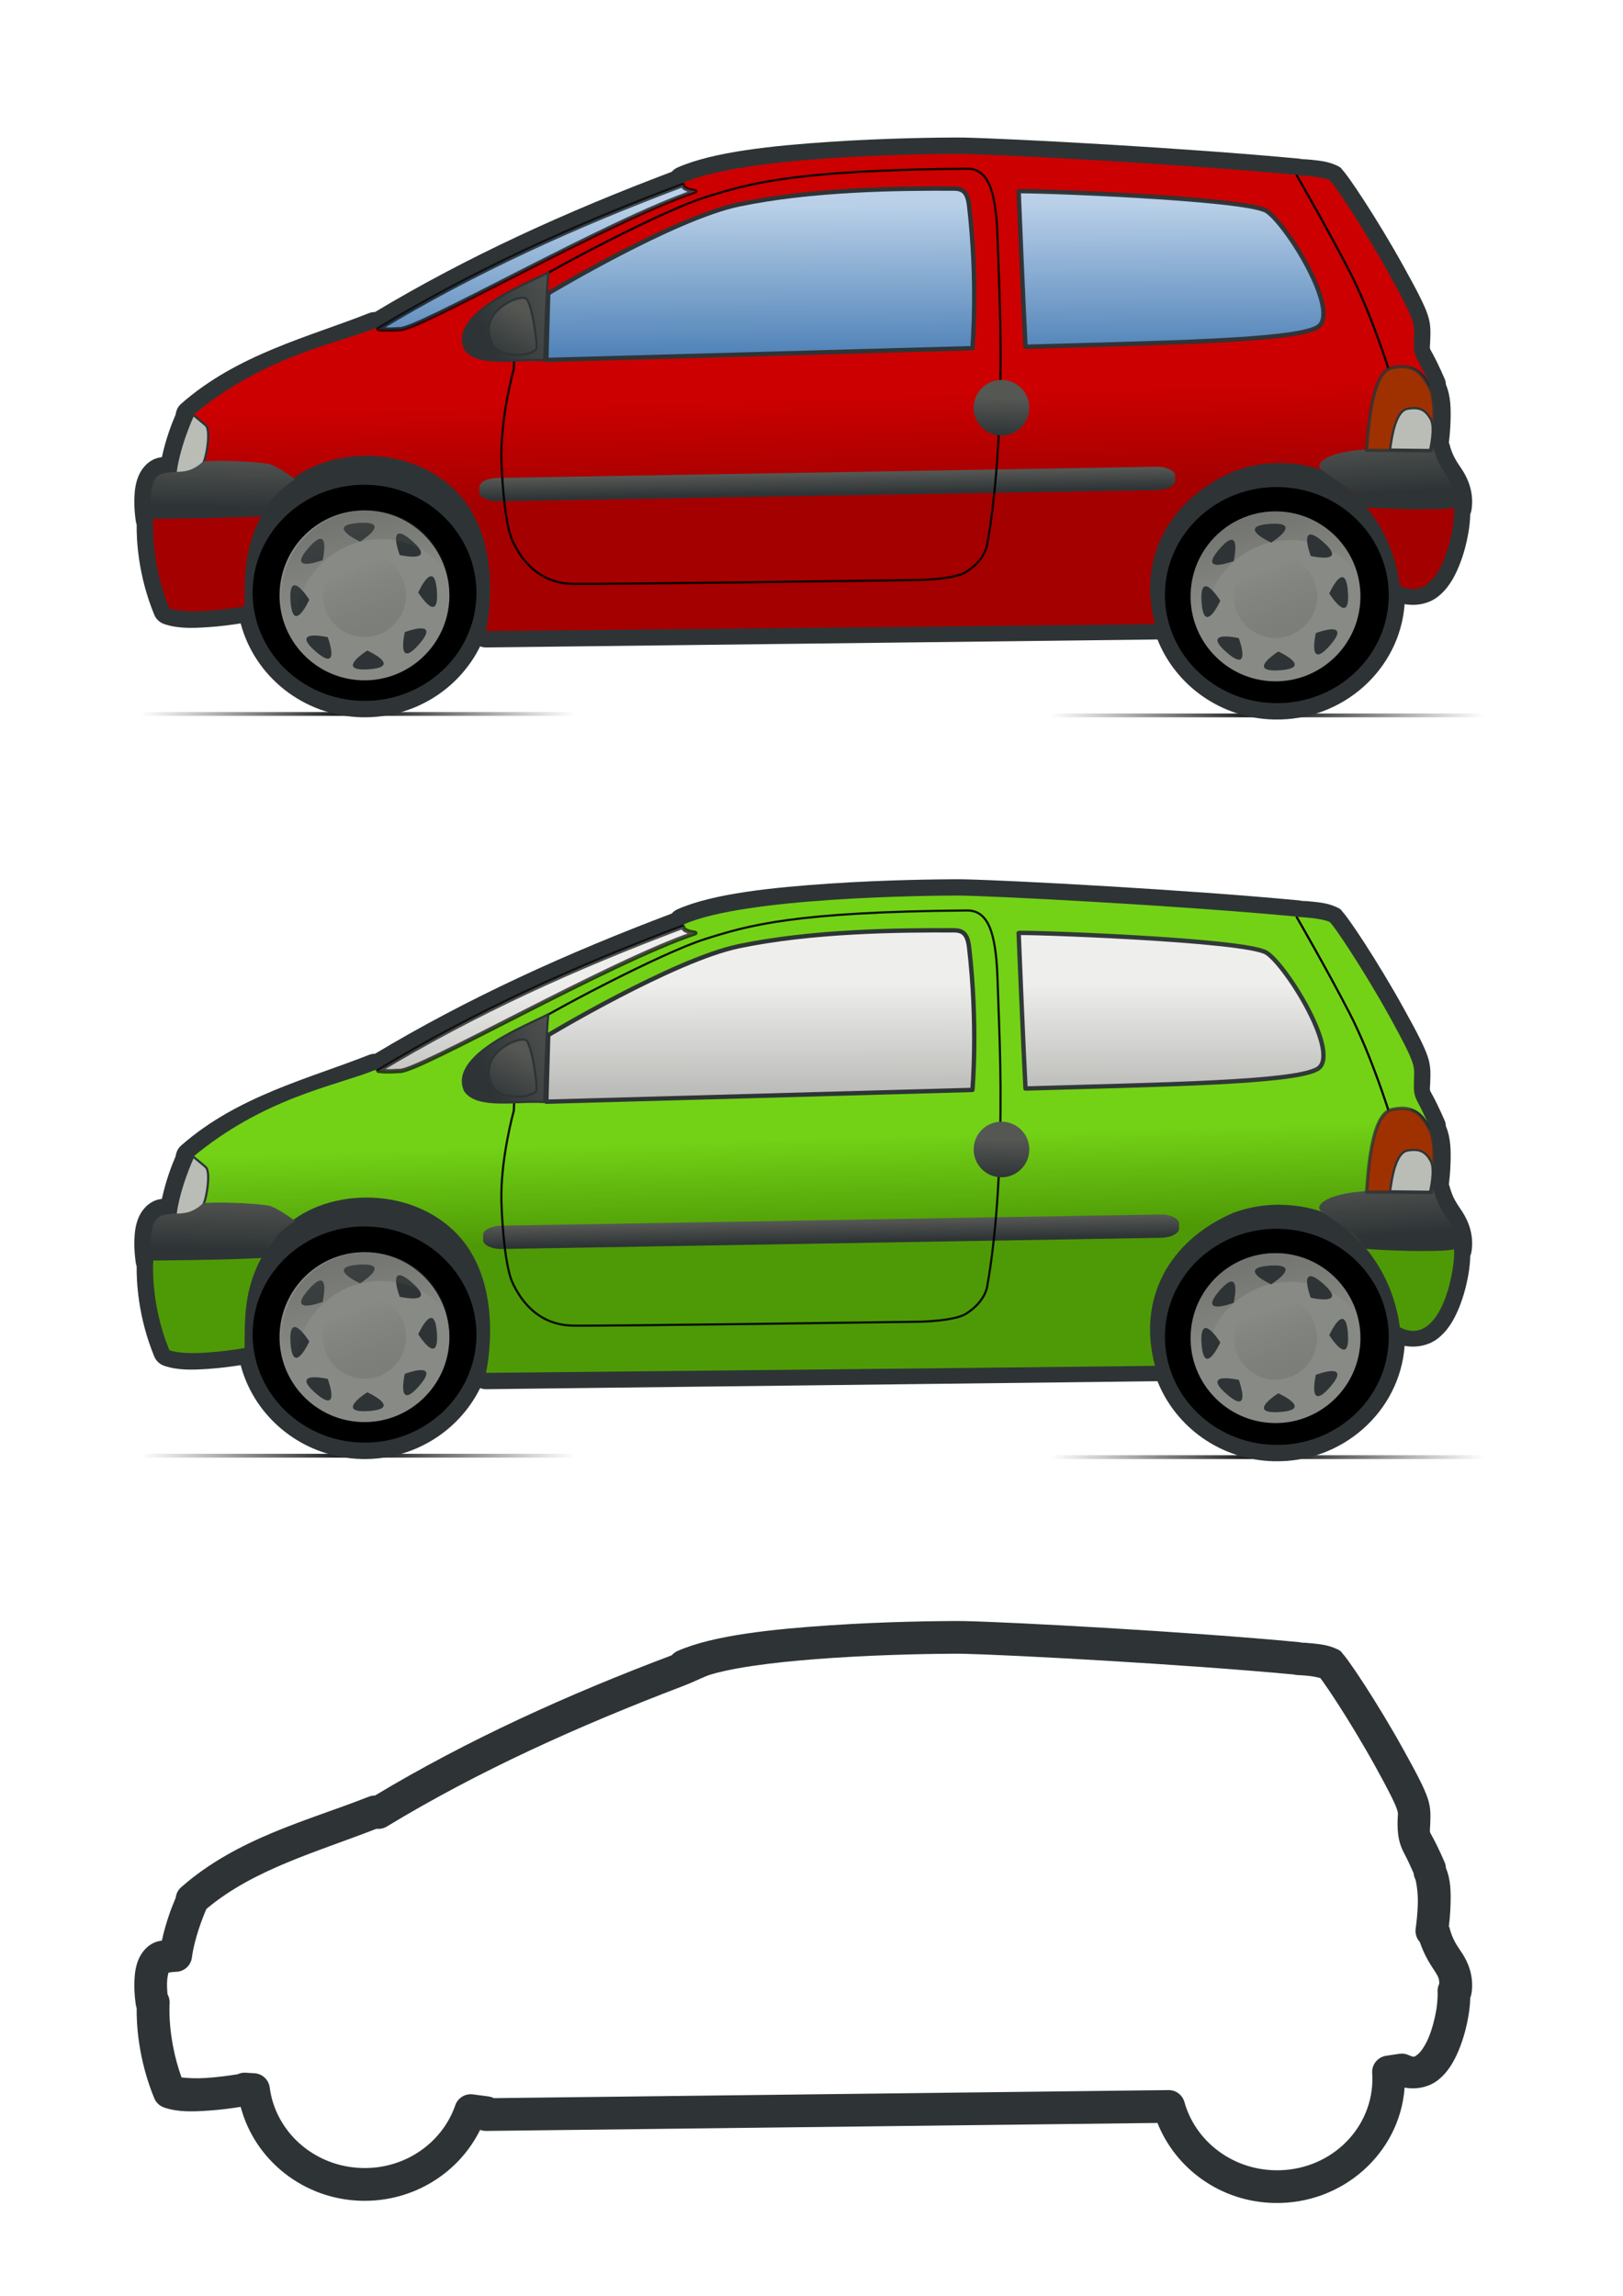 <?xml version="1.0" encoding="UTF-8"?>
<svg viewBox="0 0 744.09 1052.4" xmlns="http://www.w3.org/2000/svg" xmlns:xlink="http://www.w3.org/1999/xlink">
<defs>
<linearGradient id="b">
<stop stop-color="#2e3436" stop-opacity="0" offset="0"/>
<stop offset=".5"/>
<stop stop-color="#2e3436" stop-opacity="0" offset="1"/>
</linearGradient>
<linearGradient id="c">
<stop stop-color="#888a85" offset="0"/>
<stop stop-color="#555753" stop-opacity="0" offset="1"/>
</linearGradient>
<linearGradient id="d">
<stop stop-color="#555753" offset="0"/>
<stop stop-color="#555753" stop-opacity="0" offset="1"/>
</linearGradient>
<linearGradient id="a">
<stop stop-color="#555753" offset="0"/>
<stop stop-color="#2e3436" offset="1"/>
</linearGradient>
<linearGradient id="g">
<stop stop-color="#a40000" offset="0"/>
<stop stop-color="#c00" offset="1"/>
</linearGradient>
<linearGradient id="ai" x1="665.24" x2="665.24" y1="248.36" y2="180.36" gradientTransform="matrix(1 .022 -.022 1 -6.059 3.58)" gradientUnits="userSpaceOnUse" xlink:href="#g"/>
<linearGradient id="ah" x1="400.65" x2="398.37" y1="213.66" y2="168.73" gradientTransform="matrix(1 .022 -.022 1 -6.059 3.58)" gradientUnits="userSpaceOnUse" xlink:href="#g"/>
<linearGradient id="f" x1="326.68" x2="324.56" y1="237.78" y2="155.04" gradientTransform="matrix(1 .022 -.022 1 5.851 -68.191)" gradientUnits="userSpaceOnUse">
<stop stop-color="#3b73ae" offset="0"/>
<stop stop-color="#b9d0e8" offset="1"/>
</linearGradient>
<linearGradient id="ag" x1="240" x2="224.15" y1="203.36" y2="224.23" gradientTransform="matrix(.988 -.156 .156 .988 -30.338 -21.77)" gradientUnits="userSpaceOnUse" xlink:href="#a"/>
<linearGradient id="af" x1="264.5" x2="223.5" y1="203.36" y2="221.61" gradientTransform="matrix(1 .022 -.022 1 5.851 -68.191)" gradientUnits="userSpaceOnUse" xlink:href="#a"/>
<linearGradient id="ae" x1="458.9" x2="458.9" y1="240.38" y2="257.63" gradientTransform="matrix(1 .022 -.022 1 5.851 -68.191)" gradientUnits="userSpaceOnUse" xlink:href="#a"/>
<linearGradient id="ad" x1="625.01" x2="627.54" y1="252.87" y2="280.87" gradientTransform="matrix(1 .022 -.022 1 5.851 -68.191)" gradientUnits="userSpaceOnUse" xlink:href="#a"/>
<linearGradient id="ac" x1="102.9" x2="102.9" y1="272.81" y2="298.4" gradientTransform="matrix(1 .022 -.022 1 5.851 -68.191)" gradientUnits="userSpaceOnUse" xlink:href="#a"/>
<linearGradient id="ab" x1="627.97" x2="653.74" y1="222.56" y2="308.94" gradientTransform="matrix(1 .022 -.022 1 5.851 -68.191)" gradientUnits="userSpaceOnUse" xlink:href="#d"/>
<linearGradient id="aa" x1="627.97" x2="653.74" y1="222.56" y2="308.94" gradientTransform="matrix(1 .022 -.022 1 -410.95 -68.607)" gradientUnits="userSpaceOnUse" xlink:href="#d"/>
<linearGradient id="z" x1="581.66" x2="613.35" y1="315.35" y2="394.89" gradientTransform="matrix(1 .022 -.022 1 5.851 -68.191)" gradientUnits="userSpaceOnUse" xlink:href="#c"/>
<linearGradient id="y" x1="581.66" x2="613.35" y1="315.35" y2="394.89" gradientTransform="matrix(1 .022 -.022 1 -411.83 -68.638)" gradientUnits="userSpaceOnUse" xlink:href="#c"/>
<linearGradient id="x" x1="187.65" x2="421.82" y1="471.45" y2="471.45" gradientTransform="matrix(.851 0 0 .125 -95.413 268.33)" gradientUnits="userSpaceOnUse" xlink:href="#b"/>
<linearGradient id="w" x1="187.65" x2="421.82" y1="471.45" y2="471.45" gradientTransform="matrix(.851 0 0 .125 321.59 268.99)" gradientUnits="userSpaceOnUse" xlink:href="#b"/>
<linearGradient id="v" x1="187.65" x2="421.82" y1="471.45" y2="471.45" gradientTransform="matrix(.851 0 0 .125 -95.413 608.33)" gradientUnits="userSpaceOnUse" xlink:href="#b"/>
<linearGradient id="u" x1="187.65" x2="421.82" y1="471.45" y2="471.45" gradientTransform="matrix(.851 0 0 .125 321.59 608.99)" gradientUnits="userSpaceOnUse" xlink:href="#b"/>
<linearGradient id="t" x1="400.65" x2="398.37" y1="213.66" y2="168.73" gradientTransform="matrix(1 .022 -.022 1 -6.059 343.58)" gradientUnits="userSpaceOnUse">
<stop stop-color="#4e9a06" offset="0"/>
<stop stop-color="#73d216" offset="1"/>
</linearGradient>
<linearGradient id="s" x1="458.9" x2="458.9" y1="240.38" y2="257.63" gradientTransform="matrix(1 .022 -.022 1 5.851 271.81)" gradientUnits="userSpaceOnUse" xlink:href="#a"/>
<linearGradient id="e" x1="325.21" x2="327.45" y1="171.92" y2="272.18" gradientTransform="matrix(1 .022 -.022 1 5.851 271.81)" gradientUnits="userSpaceOnUse">
<stop stop-color="#eeeeec" offset="0"/>
<stop stop-color="#888a85" offset="1"/>
</linearGradient>
<linearGradient id="r" x1="264.5" x2="223.5" y1="203.36" y2="221.61" gradientTransform="matrix(1 .022 -.022 1 5.851 271.81)" gradientUnits="userSpaceOnUse" xlink:href="#a"/>
<linearGradient id="q" x1="240" x2="224.15" y1="203.36" y2="224.23" gradientTransform="matrix(.988 -.156 .156 .988 -30.338 318.23)" gradientUnits="userSpaceOnUse" xlink:href="#a"/>
<linearGradient id="p" x1="665.24" x2="665.24" y1="248.36" y2="180.36" gradientTransform="matrix(1 .022 -.022 1 -6.059 343.58)" gradientUnits="userSpaceOnUse">
<stop stop-color="#4e9a06" offset="0"/>
<stop stop-color="#73d216" offset="1"/>
</linearGradient>
<linearGradient id="o" x1="625.01" x2="627.54" y1="252.87" y2="280.87" gradientTransform="matrix(1 .022 -.022 1 5.851 271.81)" gradientUnits="userSpaceOnUse" xlink:href="#a"/>
<linearGradient id="n" x1="627.97" x2="653.74" y1="222.56" y2="308.94" gradientTransform="matrix(1 .022 -.022 1 5.851 271.81)" gradientUnits="userSpaceOnUse" xlink:href="#d"/>
<linearGradient id="m" x1="627.97" x2="653.74" y1="222.56" y2="308.94" gradientTransform="matrix(1 .022 -.022 1 -410.95 271.39)" gradientUnits="userSpaceOnUse" xlink:href="#d"/>
<linearGradient id="l" x1="581.66" x2="613.35" y1="315.35" y2="394.89" gradientTransform="matrix(1 .022 -.022 1 5.851 271.81)" gradientUnits="userSpaceOnUse" xlink:href="#c"/>
<linearGradient id="k" x1="581.66" x2="613.35" y1="315.35" y2="394.89" gradientTransform="matrix(1 .022 -.022 1 -411.83 271.36)" gradientUnits="userSpaceOnUse" xlink:href="#c"/>
<linearGradient id="j" x1="102.9" x2="102.9" y1="272.81" y2="298.4" gradientTransform="matrix(1 .022 -.022 1 5.851 271.81)" gradientUnits="userSpaceOnUse" xlink:href="#a"/>
<linearGradient id="i" x1="146.77" x2="146.77" y1="385.76" y2="395.03" gradientTransform="matrix(1 0 0 1 257.54 180.41)" gradientUnits="userSpaceOnUse" xlink:href="#a"/>
<linearGradient id="h" x1="146.77" x2="146.77" y1="385.76" y2="395.03" gradientTransform="matrix(1 0 0 1 255.78 -162.36)" gradientUnits="userSpaceOnUse" xlink:href="#a"/>
</defs>
<rect x="52.73" y="326.38" width="221.47" height="1.758" fill="url(#x)"/>
<rect x="469.74" y="327.04" width="221.47" height="1.758" fill="url(#w)"/>
<rect x="52.73" y="666.38" width="221.47" height="1.758" fill="url(#v)"/>
<rect x="469.74" y="667.04" width="221.47" height="1.758" fill="url(#u)"/>
<g fill="#2e3436">
<path d="m438.22 743.03c-7.04 0.03-31.37 0.21-57.6 1.97-26.22 1.76-53.7 4.54-70.06 11.81-0.99 0.45-1.88 1.11-2.59 1.94-48.02 18.12-93.53 38.75-136.06 64.28-0.94-0.01-1.88 0.16-2.75 0.5-27.57 10.93-60.33 18.83-86.16 41.59-0.461 0.41-0.87 0.87-1.219 1.38-0.705 1.02-1.088 2.29-1.281 3.56-1.546 3.57-4.403 10.72-6.281 19.47-0.651 0.13-1.224 0.18-1.938 0.38-4.737 1.32-7.648 5.34-8.937 8.65-1.289 3.32-1.603 6.47-1.719 9.41-0.233 5.87 0.656 11.06 0.656 11.06 0.077 0.49 0.203 0.97 0.375 1.44v0.03c-0.097 6.63 0.549 23.04 8.063 41.28 0.818 2 2.458 3.55 4.5 4.25 6.41 2.22 13.338 1.91 20.343 1.44 5.658-0.38 10.758-1.09 14.778-1.72 6.41 24.28 28.7 42.45 55.5 43.05 23.74 0.5 44.58-12.8 54.28-32.52 0.89 0.34 1.84 0.51 2.79 0.5l307.75-3.66c8.36 21.07 29.04 36.18 53.46 36.68 31.27 0.7 57.65-22.7 59.85-52.89 5.47 1.02 11.08-0.25 14.97-3.19 4.91-3.73 7.76-8.91 9.94-14.19 2.17-5.27 3.55-10.77 4.37-15.62 0.53-3.14 0.75-5.75 0.81-8.22 0.29-0.68 0.52-1.5 0.66-2.53 0.99-7.58-1.74-13.77-4.25-17.63-2.51-3.85-4.5-6.24-6-12.12-0.05-0.19-0.16-0.27-0.22-0.44 0.31-2.63 0.67-5.97 0.78-10.06 0.14-5.4 0.18-11.11-2.15-16.72-0.07-0.57-0.06-1.09-0.19-1.53-0.09-0.3-0.19-0.59-0.31-0.88 0 0-2.81-6.57-5.41-11.37-1.99-3.66-1.35-1.67-1.22-7.6 0.05-2.43 0.34-6.04-1.25-10.65s-4.55-10.4-10.91-21.88c-6.09-11.01-12.69-21.8-18-30-2.65-4.1-4.97-7.52-6.78-10.06-0.9-1.27-1.68-2.32-2.37-3.19-0.35-0.43-0.65-0.81-1.06-1.25-0.42-0.44-0.17-0.88-2.82-2.06-3.83-1.71-7.35-2.04-10.65-2.41-2.58-0.28-4.04-0.32-5.19-0.37-0.38-0.11-0.77-0.18-1.16-0.22-50.58-4.81-131.09-9.16-153.56-9.66-1.48-0.03-2.74-0.03-3.78-0.03zm0.06 15c0.77 0 1.94 0 3.38 0.03 21.16 0.47 101.5 4.79 151.5 9.5 0.49 0.14 0.99 0.22 1.5 0.25 0.36 0.02 2.87 0.11 5.59 0.41 2.22 0.25 4.07 0.71 5.06 0.97 0.38 0.49 0.73 0.94 1.28 1.72 1.62 2.26 3.85 5.57 6.41 9.53 5.13 7.92 11.59 18.5 17.47 29.12 6.25 11.29 8.98 16.89 9.87 19.47s0.49 1.94 0.41 5.44c-0.13 5.93 0.46 10.34 3.03 15.09 1.75 3.23 3.82 7.96 4.31 9.1 0.08 0.93 0.34 1.84 0.75 2.68 0.41 0.79 1.32 6.18 1.19 11.16s-0.75 9.82-1 11.56c-0.31 2.23 0.39 4.47 1.91 6.13 2.18 6.5 5.23 10.85 6.97 13.53 1.55 2.39 1.98 3.47 1.93 5.59-0.65 1.32-0.9 2.8-0.72 4.25 0.02 0.13 0.01 3.9-0.65 7.85-0.67 3.94-1.85 8.57-3.44 12.43-1.59 3.87-3.71 6.85-5.15 7.94-1.45 1.1-1.5 1.39-4.1 0.22-1.31-0.6-2.76-0.8-4.19-0.59l-6.12 0.93c-3.86 0.58-6.63 4.02-6.38 7.91 0.09 1.3 0.12 2.47 0.1 3.53-0.52 23.14-20.32 41.58-44.72 41.03-20.1-0.45-36.58-13.77-41.44-31.25-0.91-3.28-3.91-5.54-7.31-5.5l-309.28 3.69h-0.03c-0.77-0.4-1.59-0.66-2.44-0.78l-7.16-0.94c-3.54-0.48-6.93 1.62-8.09 5-5.84 16.92-22.68 29.2-42.53 28.75-22.21-0.5-39.92-16.67-42.53-36.9-0.46-3.57-3.38-6.31-6.97-6.54l-4.13-0.25c-1.26-0.07-2.51 0.18-3.65 0.72-3.78 0.6-8.968 1.33-14.348 1.69-4.487 0.3-8.452 0.09-11.343-0.25-6.619-18.45-5.469-33.81-5.469-33.81 0.014-0.14 0.025-0.27 0.031-0.41v-0.25c0-0.06-0.062-0.81-0.062-0.81-0.114-1.01-0.433-1.99-0.938-2.88v-0.03c-0.139-1.51-0.265-3.53-0.187-5.5 0.074-1.87 0.4-3.51 0.687-4.34 0.957-0.18 1.862-0.32 3.281-0.38h0.188c-1.176 0.08-1.103 0.07 0.188 0 3.601-0.19 6.555-2.92 7.031-6.5 1.219-9.1 5.203-19 6.656-22.31 21.605-18.17 50.385-26 77.965-36.75 1.66 0.19 3.33-0.17 4.75-1.03 42.19-25.57 87.69-46.05 135.91-64.44 5.6-2.13 9.74-4.45 13.22-5.43 13.71-3.88 35.12-6.07 55.15-7.41 25.68-1.72 49.78-1.91 56.66-1.94zm166.16 10.03c-0.05-0.05 0.08 0.1 0.28 0.35 0.01 0.01 0.05 0.04 0.06 0.06-0.3-0.26-0.32-0.38-0.34-0.41zm58.56 89.44h0.03c0.02 0.38-0.03 0.91 0 0.22 0-0.05-0.03-0.16-0.03-0.22z" color="black"/>
<path d="m438.22 63.031c-7.04 0.029-31.37 0.212-57.6 1.969-26.22 1.757-53.7 4.537-70.06 11.812-0.99 0.45-1.88 1.111-2.59 1.938-48.02 18.12-93.53 38.75-136.06 64.28-0.94-0.01-1.88 0.16-2.75 0.5-27.57 10.93-60.33 18.83-86.16 41.59-0.461 0.41-0.87 0.87-1.219 1.38-0.705 1.02-1.088 2.29-1.281 3.56-1.546 3.57-4.403 10.72-6.281 19.47-0.651 0.13-1.224 0.18-1.938 0.38-4.737 1.32-7.648 5.34-8.937 8.65-1.289 3.32-1.603 6.47-1.719 9.41-0.233 5.87 0.656 11.06 0.656 11.06 0.077 0.49 0.203 0.97 0.375 1.44v0.03c-0.097 6.63 0.549 23.04 8.063 41.28 0.818 2 2.458 3.55 4.5 4.25 6.41 2.22 13.338 1.91 20.343 1.44 5.658-0.38 10.758-1.09 14.778-1.72 6.41 24.28 28.7 42.43 55.5 43.03 23.74 0.53 44.58-12.78 54.28-32.5 0.89 0.34 1.84 0.51 2.79 0.5l307.75-3.66c8.36 21.07 29.04 36.15 53.46 36.69 31.27 0.7 57.65-22.71 59.85-52.9 5.47 1.02 11.08-0.25 14.97-3.19 4.91-3.73 7.76-8.91 9.94-14.19 2.17-5.27 3.55-10.77 4.37-15.62 0.53-3.14 0.75-5.75 0.81-8.22 0.29-0.68 0.52-1.5 0.66-2.53 0.99-7.58-1.74-13.77-4.25-17.63-2.51-3.85-4.5-6.24-6-12.12-0.05-0.19-0.16-0.27-0.22-0.44 0.31-2.63 0.67-5.97 0.78-10.06 0.14-5.4 0.18-11.11-2.15-16.72-0.07-0.57-0.06-1.09-0.19-1.53-0.09-0.3-0.19-0.59-0.31-0.88 0 0-2.81-6.57-5.41-11.37-1.99-3.66-1.35-1.67-1.22-7.6 0.05-2.43 0.34-6.04-1.25-10.65s-4.55-10.4-10.91-21.88c-6.09-11.01-12.69-21.8-18-29.999-2.65-4.097-4.97-7.521-6.78-10.062-0.9-1.271-1.68-2.32-2.37-3.188-0.35-0.434-0.65-0.813-1.06-1.25-0.42-0.436-0.17-0.878-2.82-2.062-3.83-1.712-7.35-2.039-10.65-2.407-2.58-0.286-4.04-0.318-5.19-0.374-0.38-0.104-0.77-0.177-1.16-0.219-50.58-4.809-131.09-9.163-153.56-9.657-1.48-0.032-2.74-0.035-3.78-0.031z" color="black"/>
<path d="m438.22 403.03c-7.04 0.03-31.37 0.21-57.6 1.97-26.22 1.76-53.7 4.54-70.06 11.81-0.99 0.45-1.88 1.11-2.59 1.94-48.02 18.12-93.53 38.75-136.06 64.28-0.94-0.01-1.88 0.16-2.75 0.5-27.57 10.93-60.33 18.83-86.16 41.59-0.461 0.41-0.87 0.87-1.219 1.38-0.705 1.02-1.088 2.29-1.281 3.56-1.546 3.57-4.403 10.72-6.281 19.47-0.651 0.13-1.224 0.18-1.938 0.38-4.737 1.32-7.648 5.34-8.937 8.65-1.289 3.32-1.603 6.47-1.719 9.41-0.233 5.87 0.656 11.06 0.656 11.06 0.077 0.49 0.203 0.97 0.375 1.44v0.03c-0.097 6.63 0.549 23.04 8.063 41.28 0.818 2 2.458 3.55 4.5 4.25 6.41 2.22 13.338 1.91 20.343 1.44 5.658-0.38 10.758-1.09 14.778-1.72 6.41 24.28 28.7 42.43 55.5 43.03 23.74 0.53 44.58-12.78 54.28-32.5 0.89 0.34 1.84 0.51 2.79 0.5l307.75-3.66c8.36 21.07 29.04 36.15 53.46 36.69 31.27 0.7 57.65-22.71 59.85-52.9 5.47 1.02 11.08-0.25 14.97-3.19 4.91-3.73 7.76-8.91 9.94-14.19 2.17-5.27 3.55-10.77 4.37-15.62 0.53-3.14 0.75-5.75 0.81-8.22 0.29-0.68 0.52-1.5 0.66-2.53 0.99-7.58-1.74-13.77-4.25-17.63-2.51-3.85-4.5-6.24-6-12.12-0.05-0.19-0.16-0.27-0.22-0.44 0.31-2.63 0.67-5.97 0.78-10.06 0.14-5.4 0.18-11.11-2.15-16.72-0.07-0.57-0.06-1.09-0.19-1.53-0.09-0.3-0.19-0.59-0.31-0.88 0 0-2.81-6.57-5.41-11.37-1.99-3.66-1.35-1.67-1.22-7.6 0.05-2.43 0.34-6.04-1.25-10.65s-4.55-10.4-10.91-21.88c-6.09-11.01-12.69-21.8-18-30-2.65-4.1-4.97-7.52-6.78-10.06-0.9-1.27-1.68-2.32-2.37-3.19-0.35-0.43-0.65-0.81-1.06-1.25-0.42-0.44-0.17-0.88-2.82-2.06-3.83-1.71-7.35-2.04-10.65-2.41-2.58-0.28-4.04-0.32-5.19-0.37-0.38-0.11-0.77-0.18-1.16-0.22-50.58-4.81-131.09-9.16-153.56-9.66-1.48-0.03-2.74-0.03-3.78-0.03z" color="black"/>
</g>
<path d="m528.92 286.65s-5.87-24.49 2.22-41.37c8.09-16.87 22.97-27.73 30.23-30.29 6.74-2.37 30.77-9.58 48.09-1.54 9.4 4.37 26 21.23 29.87 33.78 4.98 16.13 5.69 21.25 5.69 21.25l-60.73 9.32-55.37 8.85z" color="black" fill="#2e3436" fill-opacity=".981" stroke-width="0"/>
<path d="m224.78 288.65c2.3-23.39 1-41.61-3.46-50.51-4.43-8.81-20.93-25.77-28.07-28.64-6.62-2.68-29.59-6-47.7 0.06-14.94 5.01-25.86 18-30.29 30.36-5.69 15.9-4.45 37.57-4.45 37.57l54.51 3.31 59.46 7.85z" color="black" fill="#2e3436" stroke-width="0"/>
<path d="m529.52 286.07c-77.15 0.94-306.72 3.22-306.72 3.22s9.19-39.54-12.83-63.18c-22.01-23.63-63-21.58-81.24-1.81-18.24 19.76-16.34 40.87-16.62 53.62-7.75 1.31-26.197 3.86-34.439 1-9.004-21.85-7.387-41.1-7.387-41.1s-2-16.66 4.603-20.07c6.602-3.41 16.604 0.37 16.604 0.37s1.491-13.61 1.584-17.76c0.11-4.89-6.734-7.27-5.125-9.61 32.93-27.57 65.36-32.82 83.96-40.24 0 0 2.46 1.01 11.12 0.39 7.47 1.13 96.42-50.12 135.95-63.257 0 0-7.93-0.791-5.35-3.96 27.75-12.341 110.69-13.117 124.62-13.173 14.51-0.059 103.01 4.588 156.61 9.683 5.48 8.172 32.52 49.487 41.77 91.027-1.89 9.26-7.7 4.07-8.59 34.73-3.94-0.51 37.1 19.02 38.48 26.29 1.26 6.7-5.14 46.28-24.72 36.15-5.29-38.89-36.12-53.03-36.12-53.03s-18.37-7.4-39.81 0.6c-29.98 12.96-44.48 39.77-36.35 70.11z" color="black" fill="url(#ah)" stroke-width="0"/>
<path d="m250.47 165 0.87-30.52s57.52-34.538 87.38-40.759c33.55-6.991 72.85-7.418 99.24-7.272 3.26 0.221 5.6 1.322 6.35 7.855 4.18 36.016 1.51 65.296 1.51 65.296l-195.35 5.4z" color="black" fill="url(#f)" stroke="#2e3436" stroke-linecap="round" stroke-linejoin="round" stroke-width="2"/>
<path d="m637.2 171s-8.29-26.88-18.53-46.69-24.06-44.006-24.06-44.006 10.64 0.364 14.91 2.271c1.37 0.612 15.53 21.705 27.51 43.335 12.6 22.76 11.35 22.8 11.22 28.73s-0.16 7.11 2.12 11.32c2.28 4.2 5.1 10.79 5.1 10.79s-3.98-7.8-8.72-7.91c-4.75-0.1-9.56 2.76-9.55 2.16z" color="black" fill="url(#ai)" stroke-width="0"/>
<path d="m470.16 158.96c-0.9-16.34-3.15-71.268-3.15-71.268 0.31-0.583 104.36 2.929 113.71 9.071 9.36 6.147 34.55 47.047 23.13 53.327-11.41 6.27-71.28 7-133.69 8.87z" color="black" fill="url(#f)" stroke="#2e3436" stroke-linecap="round" stroke-linejoin="round" stroke-opacity=".965" stroke-width="2"/>
<path d="m626.24 232.46c14.81 1.22 40.81 1.53 41.04-0.27 1.55-11.81-6.43-12.68-10.08-26.92-0.18-0.72-24.24 0.02-34.43 1.01-14.87 1.45-20.59 6.41-16.82 9.12 12.05 8.64 13.37 8.31 20.29 17.06z" color="black" fill="url(#ad)" stroke-width="0"/>
<path d="m218.43 272.88c-0.62 27.34-24.1 49.01-52.41 48.38-28.32-0.64-50.81-23.34-50.2-50.68 0.62-27.34 24.1-49.01 52.41-48.38 28.32 0.64 50.81 23.34 50.2 50.68z"/>
<path d="m636.69 273.93c-0.62 27.34-24.1 49.02-52.41 48.38-28.32-0.63-50.81-23.33-50.2-50.67 0.62-27.34 24.1-49.02 52.41-48.38 28.32 0.63 50.81 23.33 50.2 50.67z"/>
<path d="m594.19 80.059c-0.08 0.016-0.14 0.057-0.16 0.091-0.07 0.149-0.06 0.321 0.03 0.469 0 0 13.95 24.141 24.18 43.931 10.2 19.74 18.49 46.61 18.49 46.61h0.03c0.43 0.6 0.73 0.35 1.43 0.22 0.55-0.19 1.29-0.49 2.18-0.8 1.77-0.62 4.1-1.28 6.37-1.23 2.1 0.05 4.21 1.9 5.76 3.82 1.54 1.91 2.5 3.75 2.51 3.77v0.04c0.11 0.25 0.43 0.38 0.68 0.26-1.42-3.96-4.49-8.18-8.93-8.89-2.47-0.05-4.93 0.65-6.75 1.29-0.91 0.32-1.64 0.62-2.14 0.79-0.15 0.06-0.22 0.06-0.31 0.09-0.18-0.57-8.28-26.76-18.44-46.42-9.98-19.32-23.11-42.111-23.79-43.265-0.41-0.702-0.89-0.821-1.14-0.776z" color="black" fill="#020000"/>
<path d="m626.42 206.39 29.84 0.26s3.25-20.91-0.73-28.71-8.05-11.45-17.59-9.29c-10.67 2.41-10.93 37.76-11.52 37.74z" color="black" fill="#9f3100" fill-opacity=".997" stroke="#2e3436" stroke-linecap="round" stroke-linejoin="round" stroke-opacity=".799" stroke-width="1.5"/>
<path d="m637.23 206.08 18.4 0.21s2.53-10.36 0.26-14.24c-2.26-3.89-4.68-5.71-10.62-4.66-6.64 1.17-7.67 18.7-8.04 18.69z" color="black" fill="#babdb6" fill-opacity=".997" stroke="#2e3436" stroke-linecap="round" stroke-linejoin="round"/>
<path d="m206.03 273.79c-0.48 21.49-18.31 38.54-39.8 38.06s-38.55-18.31-38.06-39.8c0.48-21.5 18.31-38.55 39.8-38.07s38.54 18.32 38.06 39.81z" fill="#888a85" stroke-width="0"/>
<path d="m623.71 274.23c-0.48 21.5-18.31 38.55-39.8 38.07s-38.55-18.32-38.06-39.81c0.48-21.49 18.31-38.54 39.8-38.06s38.54 18.31 38.06 39.8z" fill="#888a85" stroke-width="0"/>
<path d="m585.66 234.42c-21.49-0.48-39.35 16.6-39.83 38.09-0.21 9.3 2.9 17.89 8.2 24.72-1.05-3.68-1.58-7.55-1.49-11.57 0.48-21.49 18.34-38.57 39.83-38.09 12.18 0.27 22.91 6.13 29.86 15.05-4.58-15.96-19.11-27.81-36.57-28.2z" fill="url(#ab)" stroke-width="0"/>
<path d="m584.68 240.06c-0.73-0.01-1.54 0.01-2.47 0.07-11.05 0.74-7.3 4.8 0.56 8.58 6.68-4.39 9.93-8.55 1.91-8.65zm16.09 4.93c-2.32 0.09-1.78 4.39 0.15 9.88 8.54 1.76 13.98 0.79 5.65-6.5-2.79-2.44-4.64-3.43-5.8-3.38zm-36.32 2.44c-1.15 0.1-2.87 1.34-5.31 4.13-7.3 8.34-1.77 8.53 6.47 5.64 1.17-5.68 1.15-9.99-1.16-9.77zm50.76 17.14c-1.65 0.15-3.75 3.21-5.8 7.46 4.8 7.29 9.32 10.47 8.58-0.59-0.34-5.07-1.39-7.01-2.78-6.87zm-62.49 4.16c-1.4 0.05-2.19 2.14-1.85 7.21 0.74 11.06 4.83 7.28 8.61-0.59-2.59-3.94-5.11-6.68-6.76-6.62zm58.14 19.74c-1.8-0.05-4.52 0.63-7.6 1.71-1.76 8.54-0.79 13.98 6.5 5.65 4.56-5.22 4.1-7.27 1.1-7.36zm-48.53 3.29c-4.76-0.14-6.3 1.74-0.03 7.22 8.34 7.3 8.53 1.78 5.64-6.47-2.11-0.43-4.03-0.7-5.61-0.75zm23.73 6.88c-7.27 4.79-10.42 9.35 0.62 8.61 11.08-0.74 7.27-4.82-0.62-8.61z" fill="#2e3436" fill-opacity=".997"/>
<path d="m167 239.62c-0.73-0.01-1.54 0-2.47 0.07-11.05 0.73-7.3 4.79 0.56 8.57 6.68-4.39 9.93-8.55 1.91-8.64zm16.09 4.92c-2.32 0.1-1.78 4.39 0.15 9.88 8.54 1.76 13.98 0.79 5.65-6.5-2.79-2.44-4.64-3.43-5.8-3.38zm-36.32 2.44c-1.15 0.1-2.87 1.35-5.31 4.13-7.3 8.34-1.77 8.54 6.47 5.65 1.17-5.69 1.15-9.99-1.16-9.78zm50.76 17.14c-1.65 0.16-3.75 3.21-5.8 7.46 4.8 7.29 9.32 10.47 8.58-0.59-0.34-5.07-1.39-7.01-2.78-6.87zm-62.49 4.16c-1.4 0.06-2.19 2.14-1.85 7.21 0.74 11.06 4.83 7.28 8.61-0.58-2.59-3.95-5.11-6.69-6.76-6.63zm58.14 19.75c-1.8-0.06-4.52 0.62-7.6 1.7-1.76 8.54-0.79 13.98 6.5 5.65 4.56-5.22 4.1-7.27 1.1-7.35zm-48.53 3.29c-4.76-0.14-6.3 1.74-0.03 7.22 8.34 7.3 8.53 1.77 5.64-6.47-2.11-0.44-4.03-0.71-5.61-0.75zm23.73 6.87c-7.27 4.79-10.42 9.35 0.62 8.61 11.08-0.74 7.27-4.82-0.62-8.61z" fill="#2e3436" fill-opacity=".997"/>
<path d="m168.86 234c-21.49-0.48-39.35 16.6-39.83 38.09-0.21 9.31 2.89 17.9 8.2 24.72-1.05-3.67-1.58-7.55-1.49-11.57 0.48-21.49 18.34-38.56 39.83-38.08 12.17 0.27 22.91 6.12 29.86 15.04-4.58-15.95-19.11-27.81-36.57-28.2z" fill="url(#aa)" stroke-width="0"/>
<path d="m603.83 273.79c-0.23 10.52-8.96 18.86-19.48 18.63-10.51-0.24-18.86-8.97-18.62-19.48 0.23-10.52 8.96-18.86 19.48-18.63 10.51 0.24 18.86 8.96 18.62 19.48z" fill="url(#z)" stroke-width="0"/>
<path d="m186.15 273.34c-0.23 10.52-8.96 18.86-19.48 18.63-10.51-0.24-18.86-8.96-18.62-19.48 0.23-10.52 8.96-18.86 19.47-18.63 10.52 0.24 18.87 8.97 18.63 19.48z" fill="url(#y)" stroke-width="0"/>
<path d="m80.184 219.65c0.898-13.63 8.373-29.48 8.373-29.48 1.94 1.66 4.677 3.78 5.824 4.88 2.476 2.37 0.068 16.19-1.585 17.76-4.343 4.14-12.612 6.84-12.612 6.84z" color="black" fill="#babdb6" stroke="#2e3436" stroke-linecap="round" stroke-linejoin="round"/>
<path d="m120.74 236.58c-15.15 0.99-51.049 1.23-51.049 1.23s-3.069-18.51 4.616-20.66c6.866-1.93 11.544 1.14 18.89-5.66 10.183-0.81 28.693 0.49 31.043 1.43 4.7 1.89 11.12 6.78 11.12 6.78s-11.11 6.13-14.62 16.88z" color="black" fill="url(#ac)" stroke-width="0"/>
<path d="m313.12 84.781c-49.52 18.569-96.22 39.739-139.65 66.059 1.56 0.23 4.47 0.43 9.56 0.07 7.46 1.13 96.14-49.96 135.75-63.191l-0.16-0.125c-0.84-0.099-5.63-0.752-5.5-2.813z" color="black" fill="url(#f)" stroke="#000" stroke-linecap="round" stroke-linejoin="round" stroke-opacity=".673" stroke-width="2"/>
<path d="m528.92 626.65s-5.87-24.49 2.22-41.37c8.09-16.87 22.97-27.73 30.23-30.29 6.74-2.37 30.77-9.58 48.09-1.54 9.4 4.37 26 21.23 29.87 33.78 4.98 16.13 5.69 21.25 5.69 21.25l-60.73 9.32-55.37 8.85z" color="black" fill="#2e3436" fill-opacity=".981" stroke-width="0"/>
<path d="m224.78 628.65c2.3-23.39 1-41.61-3.46-50.51-4.43-8.81-20.93-25.77-28.07-28.64-6.62-2.68-29.59-6-47.7 0.06-14.94 5.01-25.86 18-30.29 30.36-5.69 15.9-4.45 37.57-4.45 37.57l54.51 3.31 59.46 7.85z" color="black" fill="#2e3436" stroke-width="0"/>
<path d="m529.52 626.07c-77.15 0.94-306.72 3.22-306.72 3.22s9.19-39.54-12.83-63.18c-22.01-23.63-63-21.58-81.24-1.81-18.24 19.76-16.34 40.87-16.62 53.62-7.75 1.31-26.197 3.86-34.439 1-9.004-21.85-7.387-41.1-7.387-41.1s-2-16.66 4.603-20.07c6.602-3.41 16.604 0.37 16.604 0.37s1.491-13.61 1.584-17.76c0.11-4.89-6.734-7.27-5.125-9.61 32.93-27.57 65.36-32.82 83.96-40.24 0 0 2.46 1.01 11.12 0.39 7.47 1.13 96.42-50.12 135.95-63.26 0 0-7.93-0.79-5.35-3.96 27.75-12.34 110.69-13.11 124.62-13.17 14.51-0.06 103.01 4.59 156.61 9.68 5.48 8.18 32.52 49.49 41.77 91.03-1.89 9.26-7.7 4.07-8.59 34.73-3.94-0.51 37.1 19.02 38.48 26.29 1.26 6.7-5.14 46.28-24.72 36.15-5.29-38.89-36.12-53.03-36.12-53.03s-18.86-7.4-40.3 0.6c-29.97 12.96-43.96 39.88-35.86 70.11z" color="black" fill="url(#t)" stroke-width="0"/>
<path d="m250.47 505 0.87-30.52s57.52-34.54 87.38-40.76c33.55-6.99 72.85-7.42 99.24-7.27 3.26 0.22 5.6 1.32 6.35 7.85 4.18 36.02 1.51 65.3 1.51 65.3l-195.35 5.4z" color="black" fill="url(#e)" stroke="#2e3436" stroke-linecap="round" stroke-linejoin="round" stroke-width="2"/>
<path d="m637.2 511s-8.29-26.88-18.53-46.69-24.06-44.01-24.06-44.01 10.64 0.37 14.91 2.27c1.37 0.62 15.53 21.71 27.51 43.34 12.6 22.76 11.35 22.8 11.22 28.73s-0.16 7.11 2.12 11.32c2.28 4.2 5.1 10.79 5.1 10.79s-3.98-7.8-8.72-7.91c-4.75-0.1-9.56 2.76-9.55 2.16z" color="black" fill="url(#p)" stroke-width="0"/>
<path d="m470.16 498.96c-0.9-16.34-3.15-71.27-3.15-71.27 0.31-0.58 104.36 2.93 113.71 9.07 9.36 6.15 34.55 47.05 23.13 53.33-11.41 6.27-71.28 7-133.69 8.87z" color="black" fill="url(#e)" stroke="#2e3436" stroke-linecap="round" stroke-linejoin="round" stroke-opacity=".965" stroke-width="2"/>
<path d="m626.24 572.46c14.81 1.22 40.81 1.53 41.04-0.27 1.55-11.81-6.43-12.68-10.08-26.92-0.18-0.72-24.24 0.02-34.43 1.01-14.87 1.45-20.59 6.41-16.82 9.12 12.05 8.64 13.37 8.31 20.29 17.06z" color="black" fill="url(#o)" stroke-width="0"/>
<path d="m218.43 612.88c-0.62 27.34-24.1 49.01-52.41 48.38-28.32-0.64-50.81-23.34-50.2-50.68 0.62-27.34 24.1-49.01 52.41-48.38 28.32 0.64 50.81 23.34 50.2 50.68z"/>
<path d="m636.69 613.93c-0.62 27.34-24.1 49.02-52.41 48.38-28.32-0.63-50.81-23.33-50.2-50.67 0.62-27.34 24.1-49.02 52.41-48.38 28.32 0.63 50.81 23.33 50.2 50.67z"/>
<path d="m594.19 420.06c-0.08 0.01-0.14 0.06-0.16 0.09-0.07 0.15-0.06 0.32 0.03 0.47 0 0 13.95 24.14 24.18 43.93 10.2 19.74 18.49 46.61 18.49 46.61h0.03c0.43 0.6 0.73 0.35 1.43 0.22 0.55-0.19 1.29-0.49 2.18-0.8 1.77-0.62 4.1-1.28 6.37-1.23 2.1 0.05 4.21 1.9 5.76 3.82 1.54 1.91 2.5 3.75 2.51 3.77v0.04c0.11 0.25 0.43 0.38 0.68 0.26-1.42-3.96-4.49-8.18-8.93-8.89-2.47-0.05-4.93 0.65-6.75 1.29-0.91 0.32-1.64 0.62-2.14 0.79-0.15 0.06-0.22 0.06-0.31 0.09-0.18-0.57-8.28-26.76-18.44-46.42-9.98-19.32-23.11-42.11-23.79-43.26-0.41-0.71-0.89-0.83-1.14-0.78z" color="black" fill="#020000"/>
<path d="m626.42 546.39 29.84 0.26s3.25-20.91-0.73-28.71-8.05-11.45-17.59-9.29c-10.67 2.41-10.93 37.76-11.52 37.74z" color="black" fill="#9f3100" fill-opacity=".997" stroke="#2e3436" stroke-linecap="round" stroke-linejoin="round" stroke-opacity=".799" stroke-width="1.5"/>
<path d="m637.23 546.08 18.4 0.21s2.53-10.36 0.26-14.24c-2.26-3.89-4.68-5.71-10.62-4.66-6.64 1.17-7.67 18.7-8.04 18.69z" color="black" fill="#babdb6" fill-opacity=".997" stroke="#2e3436" stroke-linecap="round" stroke-linejoin="round"/>
<path d="m206.03 613.79c-0.48 21.49-18.31 38.54-39.8 38.06s-38.55-18.31-38.06-39.8c0.48-21.5 18.31-38.55 39.8-38.07s38.54 18.32 38.06 39.81z" fill="#888a85" stroke-width="0"/>
<path d="m623.71 614.23c-0.48 21.5-18.31 38.55-39.8 38.07s-38.55-18.32-38.06-39.81c0.48-21.49 18.31-38.54 39.8-38.06s38.54 18.31 38.06 39.8z" fill="#888a85" stroke-width="0"/>
<path d="m585.66 574.42c-21.49-0.48-39.35 16.6-39.83 38.09-0.21 9.3 2.9 17.89 8.2 24.72-1.05-3.68-1.58-7.55-1.49-11.57 0.48-21.49 18.34-38.57 39.83-38.09 12.18 0.27 22.91 6.13 29.86 15.05-4.58-15.96-19.11-27.81-36.57-28.2z" fill="url(#n)" stroke-width="0"/>
<path d="m584.68 580.06c-0.73-0.01-1.54 0.01-2.47 0.07-11.05 0.74-7.3 4.8 0.56 8.58 6.68-4.39 9.93-8.55 1.91-8.65zm16.09 4.93c-2.32 0.09-1.78 4.39 0.15 9.88 8.54 1.76 13.98 0.79 5.65-6.5-2.79-2.44-4.64-3.43-5.8-3.38zm-36.32 2.44c-1.15 0.1-2.87 1.34-5.31 4.13-7.3 8.34-1.77 8.53 6.47 5.64 1.17-5.68 1.15-9.99-1.16-9.77zm50.76 17.14c-1.65 0.15-3.75 3.21-5.8 7.46 4.8 7.29 9.32 10.47 8.58-0.59-0.34-5.07-1.39-7.01-2.78-6.87zm-62.49 4.16c-1.4 0.05-2.19 2.14-1.85 7.21 0.74 11.06 4.83 7.28 8.61-0.59-2.59-3.94-5.11-6.68-6.76-6.62zm58.14 19.74c-1.8-0.05-4.52 0.63-7.6 1.71-1.76 8.54-0.79 13.98 6.5 5.65 4.56-5.22 4.1-7.27 1.1-7.36zm-48.53 3.29c-4.76-0.14-6.3 1.74-0.03 7.22 8.34 7.3 8.53 1.78 5.64-6.47-2.11-0.43-4.03-0.7-5.61-0.75zm23.73 6.88c-7.27 4.79-10.42 9.35 0.62 8.61 11.08-0.74 7.27-4.82-0.62-8.61z" fill="#2e3436" fill-opacity=".997"/>
<path d="m167 579.62c-0.73-0.01-1.54 0-2.47 0.07-11.05 0.73-7.3 4.79 0.56 8.57 6.68-4.39 9.93-8.55 1.91-8.64zm16.09 4.92c-2.32 0.1-1.78 4.39 0.15 9.88 8.54 1.76 13.98 0.79 5.65-6.5-2.79-2.44-4.64-3.43-5.8-3.38zm-36.32 2.44c-1.15 0.1-2.87 1.35-5.31 4.13-7.3 8.34-1.77 8.54 6.47 5.65 1.17-5.69 1.15-9.99-1.16-9.78zm50.76 17.14c-1.65 0.16-3.75 3.21-5.8 7.46 4.8 7.29 9.32 10.47 8.58-0.59-0.34-5.07-1.39-7.01-2.78-6.87zm-62.49 4.16c-1.4 0.06-2.19 2.14-1.85 7.21 0.74 11.06 4.83 7.28 8.61-0.58-2.59-3.95-5.11-6.69-6.76-6.63zm58.14 19.75c-1.8-0.06-4.52 0.62-7.6 1.7-1.76 8.54-0.79 13.98 6.5 5.65 4.56-5.22 4.1-7.27 1.1-7.35zm-48.53 3.29c-4.76-0.14-6.3 1.74-0.03 7.22 8.34 7.3 8.53 1.77 5.64-6.47-2.11-0.44-4.03-0.71-5.61-0.75zm23.73 6.87c-7.27 4.79-10.42 9.35 0.62 8.61 11.08-0.74 7.27-4.82-0.62-8.61z" fill="#2e3436" fill-opacity=".997"/>
<path d="m168.86 574c-21.49-0.48-39.35 16.6-39.83 38.09-0.21 9.31 2.89 17.9 8.2 24.72-1.05-3.67-1.58-7.55-1.49-11.57 0.48-21.49 18.34-38.56 39.83-38.08 12.17 0.27 22.91 6.12 29.86 15.04-4.58-15.95-19.11-27.81-36.57-28.2z" fill="url(#m)" stroke-width="0"/>
<path d="m603.83 613.79c-0.23 10.52-8.96 18.86-19.48 18.63-10.51-0.24-18.86-8.97-18.62-19.48 0.23-10.52 8.96-18.86 19.48-18.63 10.51 0.24 18.86 8.96 18.62 19.48z" fill="url(#l)" stroke-width="0"/>
<path d="m186.15 613.34c-0.23 10.52-8.96 18.86-19.48 18.63-10.51-0.24-18.86-8.96-18.62-19.48 0.23-10.52 8.96-18.86 19.47-18.63 10.52 0.24 18.87 8.97 18.63 19.48z" fill="url(#k)" stroke-width="0"/>
<path d="m80.184 559.65c0.898-13.63 8.373-29.48 8.373-29.48 1.94 1.66 4.677 3.78 5.824 4.88 2.476 2.37 0.068 16.19-1.585 17.76-4.343 4.14-12.612 6.84-12.612 6.84z" color="black" fill="#babdb6" stroke="#2e3436" stroke-linecap="round" stroke-linejoin="round"/>
<path d="m120.74 576.58c-15.15 0.99-51.049 1.23-51.049 1.23s-3.069-18.51 4.616-20.66c6.866-1.93 11.544 1.14 18.89-5.66 10.183-0.81 28.693 0.49 31.043 1.43 4.7 1.89 11.12 6.78 11.12 6.78s-11.11 6.13-14.62 16.88z" color="black" fill="url(#j)" stroke-width="0"/>
<path d="m313.12 424.78c-49.52 18.57-96.22 39.74-139.65 66.06 1.56 0.23 4.47 0.43 9.56 0.07 7.46 1.13 96.14-49.96 135.75-63.19l-0.16-0.13c-0.84-0.09-5.63-0.75-5.5-2.81z" color="black" fill="url(#e)" stroke="#000" stroke-linecap="round" stroke-linejoin="round" stroke-opacity=".673" stroke-width="2"/>
<rect transform="matrix(1 -.017 0 1 0 0)" x="221.5" y="565.74" width="319.06" height="10.695" rx="8.347" ry="4.044" fill="url(#i)"/>
<path d="m452.72 588.75s4.02-19.96 5.39-55.05c1.37-35.1 0.17-56.93-0.8-85.36-0.73-21.4-4.45-30.67-13.48-31-80.04 0.6-100.68 6.85-120.46 13.07-20.4 6.42-72.99 34.31-83.4 41.45-3.83 12.07-4.4 37.28-4.4 37.28s-6.28 22.35-5.68 41.99c0.34 11.28 1.86 30.04 5.11 36.9 2.83 6 10.25 19.22 27.44 19.6 13.06 0.3 159.05-1.78 159.05-1.78s16.02-0.23 21.44-3.67c9.57-6.07 9.79-13.43 9.79-13.43z" color="black" fill="none" stroke="#000" stroke-linecap="round" stroke-linejoin="round" stroke-opacity=".903"/>
<path d="m471.9 527.18c-0.16 7.04-6 12.62-13.03 12.47-7.04-0.16-12.63-6-12.47-13.04s6-12.62 13.04-12.46c7.04 0.15 12.62 5.99 12.46 13.03z" color="black" fill="url(#s)" stroke-width="0"/>
<path d="m249.47 505.15c0.41-12.52 1.12-33.12 1.93-40.25-8.57 4.6-45.68 18.65-38.17 35.07 5.66 8.28 23.81 4.31 36.24 5.18z" color="black" fill="url(#r)" stroke="#2e3436" stroke-linecap="round" stroke-linejoin="round"/>
<path d="m245.89 499.97c0.74-1.02-1.96-21.91-4.88-23.25-3.24-1.49-17.29 4.54-16.89 14.68 0.4 10.15 6.92 10.94 12.58 11.22 5.75 0.3 8.64-1.89 9.19-2.65z" color="black" fill="url(#q)" stroke="#2e3436" stroke-linecap="round" stroke-linejoin="round"/>
<rect transform="matrix(1 -.017 0 1 0 0)" x="219.74" y="222.96" width="319.06" height="10.695" rx="8.347" ry="4.044" fill="url(#h)"/>
<path d="m452.72 248.75s4.02-19.96 5.39-55.05c1.37-35.1 0.17-56.93-0.8-85.36-0.73-21.395-4.45-30.673-13.48-31.001-80.04 0.604-100.68 6.847-120.46 13.072-20.4 6.416-72.99 34.309-83.4 41.449-3.83 12.07-4.4 37.28-4.4 37.28s-6.28 22.35-5.68 41.99c0.34 11.28 1.86 30.04 5.11 36.9 2.83 6 10.25 19.22 27.44 19.6 13.06 0.3 159.05-1.78 159.05-1.78s16.02-0.23 21.44-3.67c9.57-6.07 9.79-13.43 9.79-13.43z" color="black" fill="none" stroke="#000" stroke-linecap="round" stroke-linejoin="round" stroke-opacity=".903"/>
<path d="m471.9 187.18c-0.16 7.04-6 12.62-13.03 12.47-7.04-0.16-12.63-6-12.47-13.04s6-12.62 13.04-12.46c7.04 0.15 12.62 5.99 12.46 13.03z" color="black" fill="url(#ae)" stroke-width="0"/>
<path d="m249.47 165.15c0.41-12.52 1.12-33.12 1.93-40.25-8.57 4.6-45.68 18.65-38.17 35.07 5.66 8.28 23.81 4.31 36.24 5.18z" color="black" fill="url(#af)" stroke="#2e3436" stroke-linecap="round" stroke-linejoin="round"/>
<path d="m245.89 159.97c0.74-1.02-1.96-21.91-4.88-23.25-3.24-1.49-17.29 4.54-16.89 14.68 0.4 10.15 6.92 10.94 12.58 11.22 5.75 0.3 8.64-1.89 9.19-2.65z" color="black" fill="url(#ag)" stroke="#2e3436" stroke-linecap="round" stroke-linejoin="round"/>
</svg>

